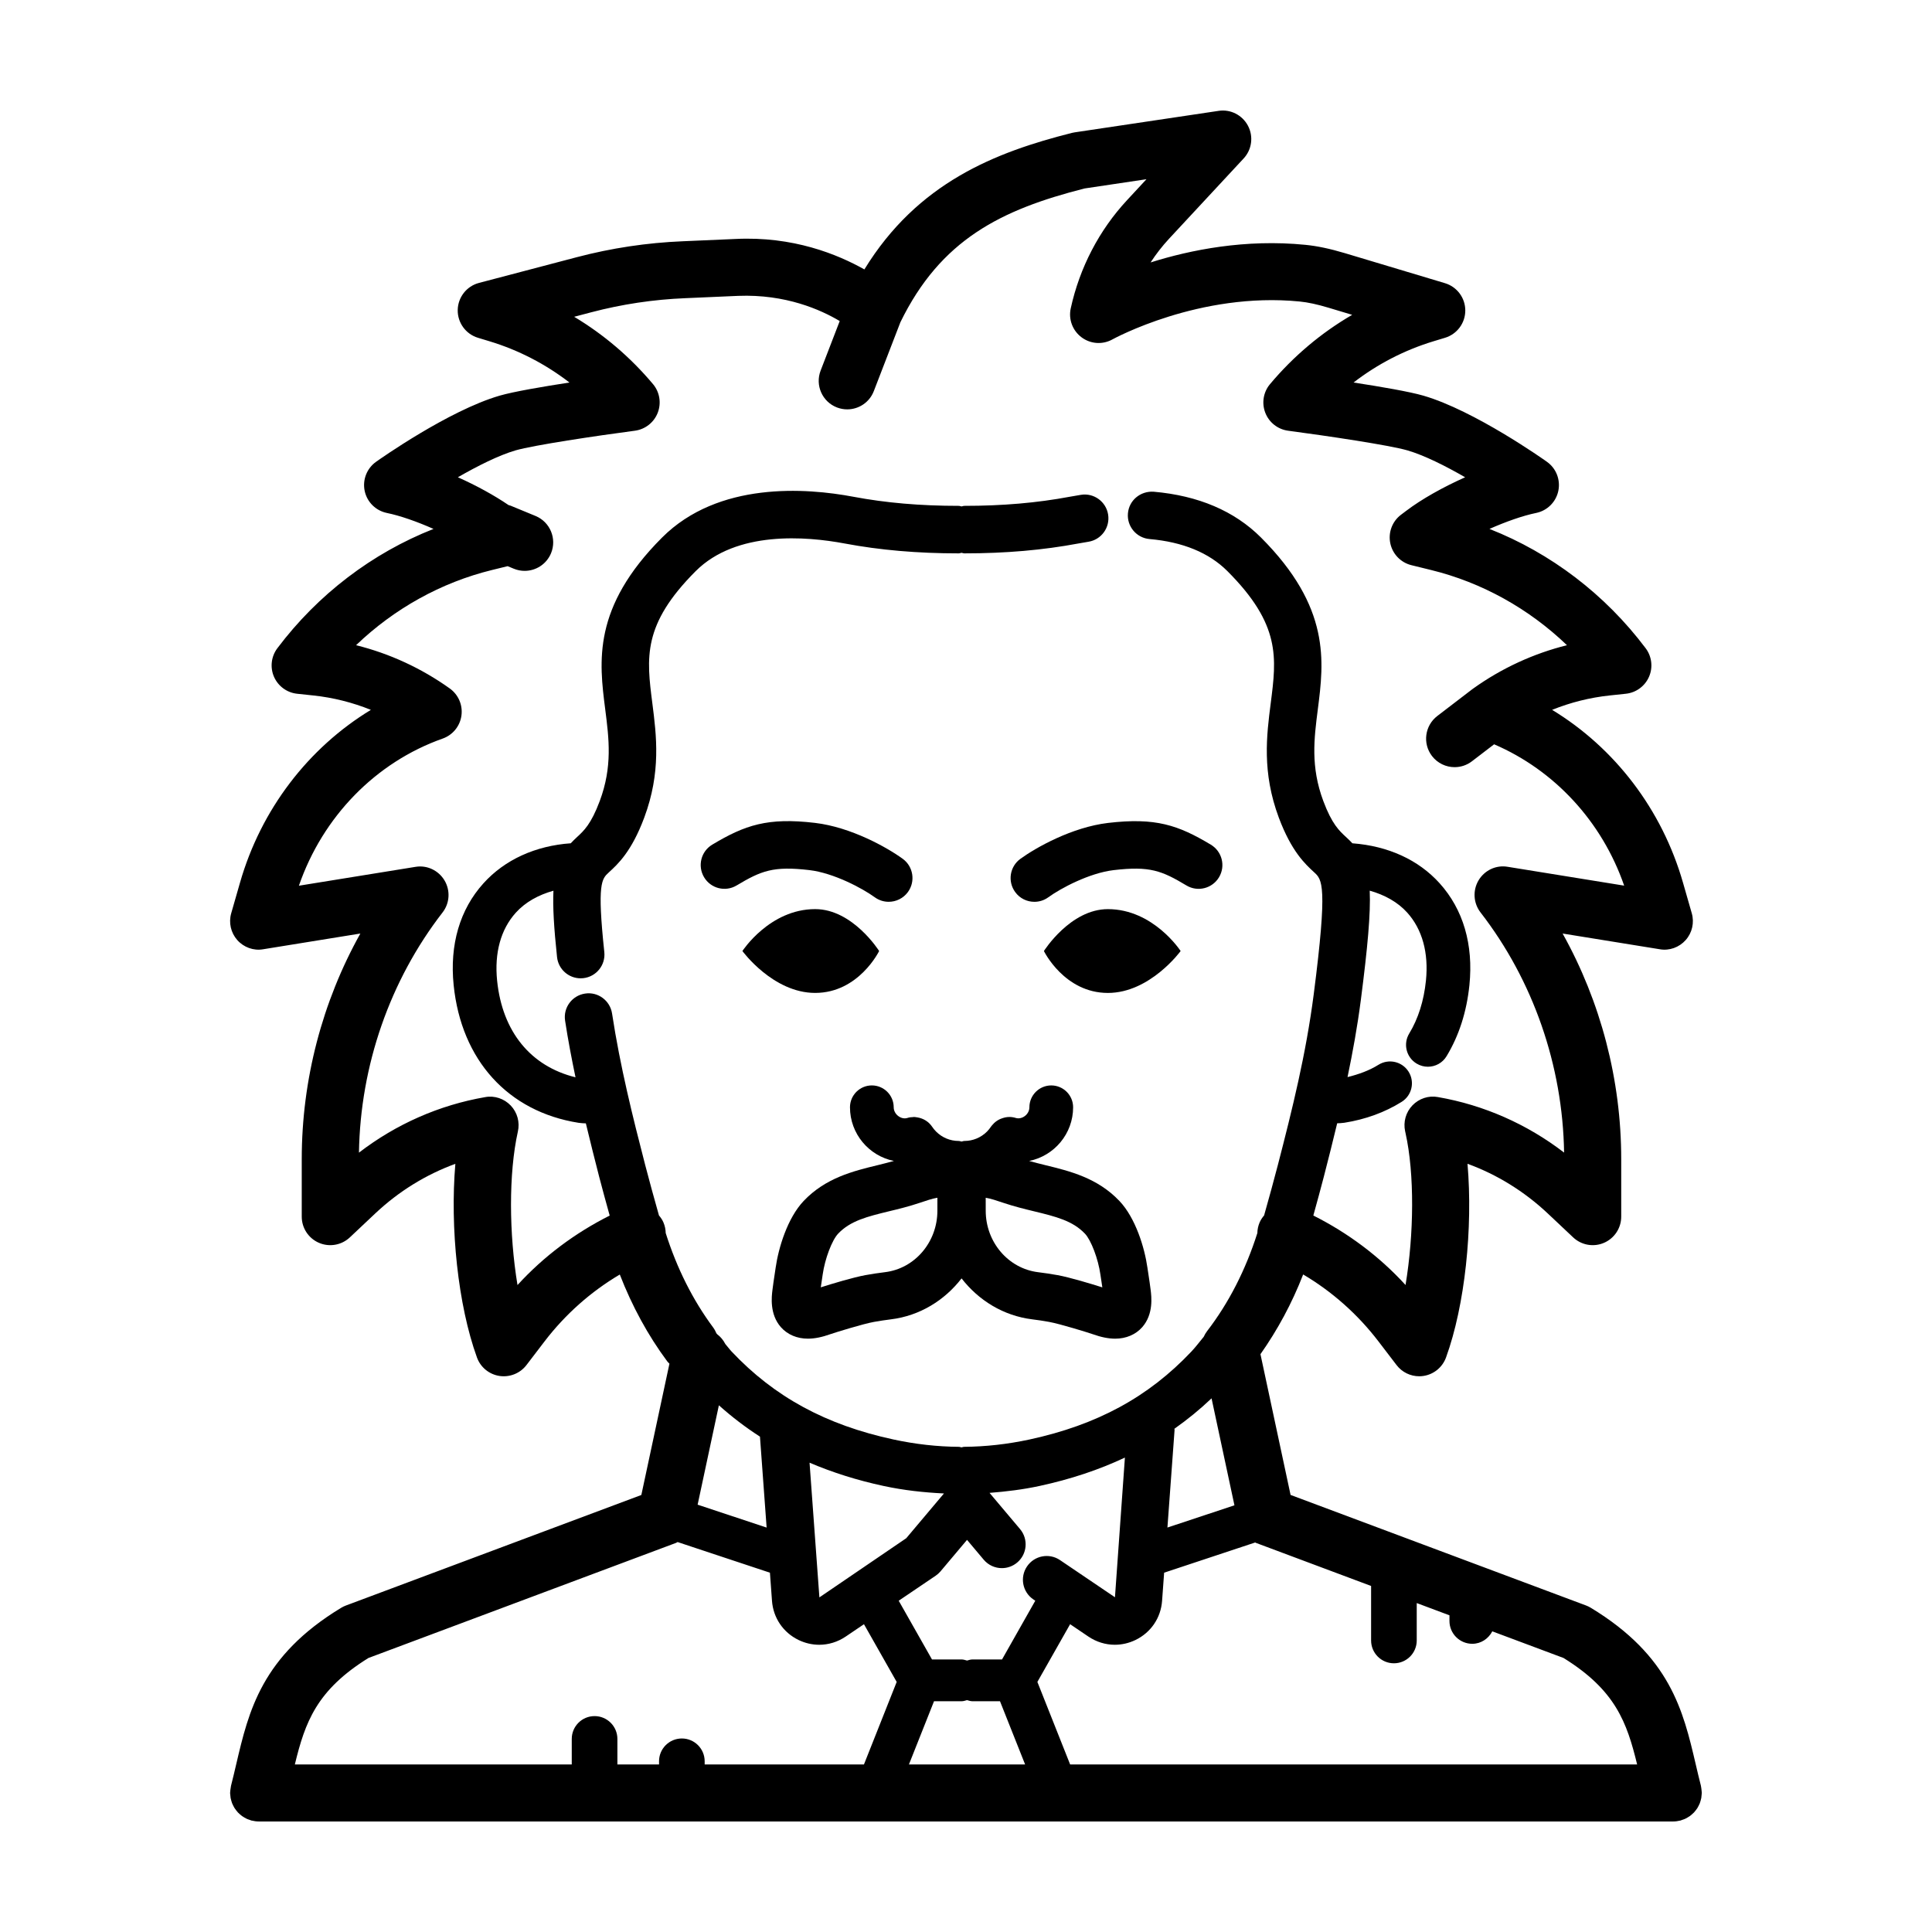 <?xml version="1.0" encoding="UTF-8"?>
<!-- Uploaded to: ICON Repo, www.iconrepo.com, Generator: ICON Repo Mixer Tools -->
<svg fill="#000000" width="800px" height="800px" version="1.1" viewBox="144 144 512 512" xmlns="http://www.w3.org/2000/svg">
 <g>
  <path d="m376.98 396.03s-6.977-11.105-16.953-11.105c-12.078 0-19.281 11.105-19.281 11.105s8.102 11.105 19.281 11.105c11.551-0.004 16.953-11.105 16.953-11.105z"/>
  <path d="m339.22 378.65c6.555-3.914 9.715-5.18 19.285-4.062 6.445 0.762 14.043 4.82 17.316 7.199 1.117 0.812 2.414 1.199 3.691 1.199 1.949 0 3.871-0.902 5.106-2.602 2.039-2.816 1.414-6.758-1.395-8.797-4.133-3.004-13.68-8.379-23.234-9.512-12.559-1.48-18.566 0.57-27.23 5.762-2.988 1.785-3.953 5.648-2.172 8.637 1.777 2.992 5.644 3.973 8.633 2.176z"/>
  <path d="m594.98 618.97c-0.004-0.246-0.047-0.492-0.074-0.742-0.035-0.266-0.059-0.539-0.121-0.801-0.016-0.055-0.012-0.109-0.023-0.168-0.504-1.949-0.945-3.871-1.391-5.758-3.293-14.082-6.707-28.637-27.77-41.406-0.402-0.246-0.828-0.453-1.27-0.621l-78.316-29.301-7.981-37.301c4.527-6.422 8.344-13.469 11.316-21.125 7.648 4.519 14.453 10.539 19.949 17.73l4.805 6.281c1.441 1.891 3.672 2.969 6 2.969 0.379 0 0.762-0.031 1.148-0.09 2.731-0.418 5.012-2.293 5.961-4.891 5.019-13.824 7.152-34.289 5.691-51.332 7.809 2.848 15.02 7.297 21.234 13.133l6.766 6.375c2.203 2.07 5.414 2.637 8.176 1.438 2.769-1.195 4.559-3.918 4.559-6.938v-15.25c0-21.008-5.438-41.699-15.531-59.777l25.762 4.168c2.539 0.449 5.144-0.508 6.856-2.438 1.719-1.934 2.324-4.613 1.613-7.098l-2.328-8.113c-5.562-19.406-18.102-35.727-34.688-45.797 4.887-1.969 10.016-3.254 15.242-3.812l4.309-0.457c2.707-0.289 5.047-2.004 6.137-4.504 1.082-2.492 0.742-5.379-0.898-7.559-10.734-14.27-25.145-25.223-41.387-31.617 4.394-1.945 8.871-3.516 12.352-4.227 2.953-0.598 5.266-2.891 5.891-5.836 0.621-2.949-0.559-5.981-3.012-7.723-0.777-0.555-19.184-13.594-32.754-17.531-3.656-1.062-11.34-2.383-18.496-3.481 6.352-4.902 13.516-8.605 21.199-10.934l3.043-0.922c3.188-0.961 5.371-3.906 5.367-7.238-0.004-3.336-2.195-6.273-5.387-7.231l-26.551-7.965c-3.969-1.184-7.281-1.883-10.422-2.195-15.914-1.586-30.43 1.324-41.035 4.664 1.438-2.215 3.059-4.301 4.856-6.242l19.801-21.312c2.188-2.352 2.644-5.824 1.152-8.664-1.5-2.848-4.656-4.449-7.805-3.949l-38.094 5.688c-0.246 0.035-0.488 0.086-0.73 0.141-20.348 5.129-40.914 13.18-55.031 36.188-7.144-4.019-18.914-8.828-34.168-8.07-5.734 0.262-10.293 0.457-13.906 0.605-9.5 0.387-18.973 1.809-28.148 4.227l-25.914 6.816c-3.269 0.855-5.566 3.789-5.633 7.168-0.059 3.379 2.133 6.394 5.367 7.371l3.043 0.922c7.68 2.328 14.844 6.031 21.199 10.934-7.152 1.102-14.844 2.418-18.5 3.481-13.562 3.941-31.977 16.977-32.754 17.531-2.449 1.742-3.633 4.777-3.012 7.723 0.625 2.941 2.938 5.234 5.891 5.836 3.481 0.711 7.961 2.277 12.352 4.227-16.238 6.398-30.641 17.348-41.383 31.617-1.637 2.176-1.98 5.062-0.898 7.559 1.09 2.492 3.43 4.219 6.137 4.504l4.301 0.457c5.223 0.555 10.359 1.844 15.242 3.812-16.586 10.078-29.121 26.391-34.684 45.797l-2.328 8.105c-0.715 2.488-0.105 5.164 1.605 7.106 1.719 1.934 4.328 2.883 6.856 2.438l25.762-4.168c-10.098 18.078-15.531 38.77-15.531 59.777v15.25c0 3.019 1.789 5.742 4.559 6.938 2.766 1.195 5.981 0.629 8.176-1.43l6.766-6.375c6.203-5.836 13.406-10.281 21.207-13.129-1.445 16.867 0.691 37.449 5.727 51.324 0.941 2.602 3.231 4.473 5.961 4.891 2.734 0.406 5.473-0.691 7.148-2.875l4.801-6.281c5.496-7.188 12.293-13.203 19.941-17.723 3.266 8.402 7.461 16.133 12.586 23.023 0.172 0.227 0.383 0.398 0.57 0.605l-7.445 34.797-78.316 29.301c-0.441 0.168-0.867 0.371-1.27 0.621-21.062 12.773-24.469 27.328-27.77 41.406-0.441 1.891-0.891 3.809-1.391 5.758-0.016 0.055-0.016 0.109-0.023 0.168-0.059 0.258-0.09 0.523-0.121 0.789-0.031 0.246-0.07 0.5-0.074 0.746 0 0.059-0.02 0.121-0.02 0.18 0 0.176 0.039 0.348 0.051 0.52 0.02 0.266 0.035 0.535 0.082 0.789 0.047 0.246 0.109 0.484 0.18 0.719 0.066 0.227 0.125 0.457 0.211 0.68 0.098 0.242 0.211 0.473 0.328 0.699 0.105 0.203 0.203 0.406 0.328 0.598 0.137 0.211 0.289 0.406 0.438 0.605 0.145 0.188 0.289 0.371 0.453 0.551 0.168 0.176 0.348 0.332 0.527 0.492s0.363 0.324 0.562 0.465c0.207 0.145 0.422 0.273 0.641 0.398 0.203 0.117 0.402 0.238 0.613 0.332 0.258 0.117 0.523 0.203 0.797 0.293 0.156 0.051 0.297 0.125 0.457 0.168 0.051 0.012 0.098 0.004 0.145 0.02 0.578 0.133 1.16 0.223 1.758 0.223h374.89c0.605 0 1.184-0.09 1.742-0.223 0.051-0.012 0.098-0.004 0.145-0.02 0.16-0.039 0.301-0.117 0.453-0.168 0.273-0.09 0.539-0.176 0.797-0.293 0.215-0.098 0.414-0.215 0.613-0.332 0.223-0.125 0.438-0.25 0.645-0.398 0.195-0.141 0.379-0.301 0.559-0.465 0.18-0.16 0.363-0.316 0.535-0.492 0.16-0.172 0.301-0.359 0.449-0.543 0.156-0.195 0.309-0.395 0.441-0.609 0.121-0.191 0.223-0.395 0.324-0.594 0.117-0.23 0.23-0.457 0.328-0.699 0.086-0.223 0.145-0.449 0.211-0.676 0.066-0.242 0.137-0.48 0.18-0.727 0.047-0.262 0.059-0.523 0.082-0.789 0.012-0.176 0.051-0.344 0.051-0.523 0.008-0.066-0.012-0.125-0.012-0.188zm-274.56-148.18c-0.02-0.953-0.211-1.918-0.609-2.848-0.297-0.691-0.711-1.289-1.176-1.832-1.223-4.301-2.672-9.586-3.656-13.387-3.273-12.637-6.648-26.145-8.777-40.133-0.523-3.445-3.75-5.82-7.168-5.281-3.441 0.523-5.805 3.727-5.281 7.168 0.777 5.109 1.738 10.09 2.762 15.02-11.836-2.91-19.387-12.047-20.773-25.594-0.75-7.371 0.957-13.609 4.957-18.035 2.527-2.801 5.996-4.707 9.969-5.82-0.203 4.227 0.125 9.801 0.953 17.582 0.344 3.234 3.074 5.633 6.254 5.633 0.227 0 0.449-0.012 0.676-0.035 3.461-0.367 5.965-3.465 5.598-6.926-1.941-18.242-0.684-19.387 1.203-21.113 2.398-2.191 6.012-5.5 9.375-14.504 4.488-12.027 3.246-21.73 2.152-30.301-1.551-12.105-2.664-20.852 11.477-35.02 10.809-10.809 29.355-9.234 39.449-7.34 9.418 1.77 19.32 2.625 30.27 2.625 0.262 0 0.488-0.121 0.742-0.152 0.258 0.031 0.48 0.152 0.742 0.152 10.949 0 20.852-0.863 30.25-2.625 0.832-0.152 1.707-0.309 2.621-0.453 3.438-0.539 5.777-3.769 5.234-7.203-0.539-3.438-3.793-5.793-7.203-5.234-1.02 0.156-2 0.328-2.953 0.508-8.645 1.621-17.785 2.414-27.945 2.414-0.262 0-0.488 0.121-0.742 0.152-0.258-0.031-0.48-0.152-0.742-0.152-10.16 0-19.301-0.785-27.945-2.414-12.523-2.363-35.781-4.09-50.68 10.816-18.516 18.539-16.68 32.867-15.062 45.52 0.996 7.809 1.945 15.191-1.449 24.293-2.301 6.156-4.227 7.914-6.082 9.613-0.578 0.527-1.102 1.059-1.602 1.594-9.34 0.656-17.488 4.344-23.145 10.617-6.258 6.926-8.988 16.258-7.891 26.984 2.035 19.891 14.418 33.527 33.121 36.48 0.691 0.109 1.34 0.117 1.914 0.145 1.16 4.82 2.348 9.578 3.535 14.176 0.762 2.918 1.785 6.691 2.781 10.262-9.133 4.594-17.461 10.777-24.43 18.41-2.238-13.488-2.383-29.527 0.098-40.676 0.562-2.465-0.137-5.047-1.879-6.887-1.742-1.828-4.301-2.707-6.777-2.242-12.188 2.109-23.613 7.152-33.457 14.715 0.367-23.102 8.203-45.637 22.152-63.645 1.906-2.453 2.109-5.82 0.523-8.488-1.586-2.664-4.644-4.125-7.703-3.602l-30.887 4.996c6.312-18.285 20.348-32.719 38.109-38.996 2.656-0.941 4.57-3.273 4.961-6.066 0.395-2.793-0.797-5.566-3.09-7.211-7.523-5.375-15.973-9.266-24.832-11.465 10.117-9.699 22.555-16.625 36.012-19.926l4.156-1.02 1.637 0.676c0.941 0.387 1.918 0.57 2.875 0.57 2.973 0 5.785-1.762 6.992-4.676 1.586-3.859-0.246-8.277-4.102-9.871l-6.594-2.719c-0.18-0.074-0.363-0.105-0.551-0.16-3.836-2.609-8.543-5.195-13.445-7.379 5.176-2.977 10.82-5.824 15.285-7.125 4.758-1.379 21.52-3.879 31.625-5.211 2.734-0.363 5.059-2.188 6.055-4.758 0.996-2.574 0.52-5.488-1.258-7.598-6.004-7.148-13.07-13.156-20.887-17.836l4.535-1.195c8.117-2.137 16.5-3.394 24.91-3.734 3.641-0.145 8.223-0.344 13.992-0.613 12.621-0.492 21.93 3.688 26.938 6.672l-5.062 13.129c-1.5 3.894 0.438 8.273 4.328 9.77 0.898 0.344 1.812 0.508 2.719 0.508 3.031 0 5.894-1.832 7.047-4.836l7.055-18.277c10.672-21.84 26.602-29.797 48.805-35.43l16.395-2.449-5.113 5.516c-7.426 7.984-12.594 17.922-14.957 28.723-0.637 2.902 0.504 5.906 2.887 7.672 2.394 1.785 5.606 1.98 8.188 0.527 0.227-0.121 23.086-12.672 49.629-10.027 2.16 0.215 4.574 0.734 7.594 1.637l6.289 1.891c-8.176 4.746-15.539 10.938-21.766 18.355-1.777 2.109-2.258 5.023-1.258 7.598 0.996 2.574 3.32 4.394 6.055 4.758 10.105 1.336 26.867 3.828 31.617 5.211 4.469 1.301 10.117 4.144 15.289 7.125-5.859 2.613-11.531 5.789-15.637 8.906l-1.367 1.031c-2.324 1.762-3.426 4.699-2.832 7.551s2.769 5.113 5.598 5.809l5.211 1.281c13.469 3.301 25.906 10.227 36.012 19.926-8.855 2.203-17.305 6.09-24.832 11.473-0.023 0.02-0.039 0.047-0.066 0.059-0.039 0.031-0.09 0.051-0.133 0.082l-9.34 7.152c-3.309 2.539-3.941 7.281-1.406 10.594 1.492 1.945 3.734 2.961 6.004 2.961 1.602 0 3.219-0.508 4.59-1.559l5.875-4.5c16 6.883 28.59 20.469 34.465 37.457l-30.887-4.996c-3.082-0.523-6.121 0.938-7.703 3.598-1.582 2.672-1.375 6.035 0.523 8.496 13.949 18.008 21.781 40.547 22.148 63.645-9.844-7.562-21.277-12.605-33.453-14.715-2.469-0.465-5.008 0.402-6.75 2.215-1.738 1.812-2.457 4.383-1.926 6.836 0.004 0.012 0.105 0.492 0.109 0.5 2.41 10.832 2.242 26.793 0 40.258-6.969-7.637-15.301-13.824-24.434-18.414 0.996-3.578 2.019-7.352 2.777-10.27 1.223-4.719 2.402-9.438 3.543-14.172 0.57-0.031 1.223-0.035 1.91-0.145 5.606-0.887 10.715-2.75 15.176-5.535 2.715-1.699 3.535-5.273 1.844-7.984-1.703-2.719-5.269-3.531-7.984-1.844-2.418 1.512-5.215 2.527-8.203 3.266 1.375-6.609 2.606-13.332 3.516-20.355 1.832-14.191 2.629-23.043 2.363-29.051 3.953 1.113 7.406 3.012 9.93 5.805 4 4.43 5.719 10.672 4.969 18.043-0.551 5.352-2.039 10.07-4.434 14.016-1.656 2.734-0.785 6.297 1.953 7.957 0.941 0.57 1.977 0.84 2.996 0.84 1.961 0 3.875-0.992 4.957-2.797 3.285-5.422 5.324-11.758 6.051-18.844 1.09-10.727-1.641-20.051-7.898-26.98-5.586-6.191-13.602-9.875-23.113-10.594-0.504-0.535-1.039-1.066-1.629-1.605-1.859-1.703-3.785-3.461-6.086-9.609-3.394-9.113-2.449-16.488-1.449-24.297 1.617-12.652 3.457-26.98-15.062-45.523-7.023-7.023-16.59-11.105-28.445-12.137-3.492-0.223-6.519 2.262-6.816 5.727-0.309 3.461 2.262 6.519 5.727 6.816 8.82 0.766 15.766 3.629 20.633 8.496 14.152 14.172 13.035 22.918 11.48 35.023-1.098 8.559-2.344 18.273 2.144 30.309 3.367 8.988 6.988 12.297 9.375 14.496 2.102 1.926 3.621 3.309-0.121 32.309-2.047 15.82-5.664 30.422-9.5 45.227-0.984 3.805-2.434 9.078-3.652 13.383-0.465 0.555-0.875 1.152-1.18 1.848-0.398 0.922-0.59 1.883-0.609 2.832-3.098 9.738-7.559 18.496-13.332 26-0.359 0.465-0.637 0.961-0.871 1.473-1.082 1.309-2.102 2.676-3.266 3.914-11.375 12.051-25.016 19.457-42.926 23.32-5.785 1.246-11.613 1.898-17.312 1.941-0.246 0-0.457 0.117-0.699 0.145-0.242-0.031-0.449-0.145-0.699-0.145-5.703-0.039-11.527-0.695-17.305-1.941-17.922-3.863-31.559-11.27-42.918-23.316-0.59-0.629-1.09-1.34-1.664-1.988-0.52-1.012-1.246-1.906-2.16-2.594-0.066-0.086-0.141-0.168-0.207-0.25-0.23-0.543-0.508-1.078-0.875-1.57-5.383-7.25-9.59-15.664-12.551-24.973zm134.81 51.848c3.438-2.422 6.723-5.098 9.844-8.062l6.066 28.348-17.758 5.891 1.891-25.84c0.008-0.113-0.043-0.215-0.043-0.336zm-61.07 17.145-9.996 11.863-23.016 15.68-2.609-35.695c6.035 2.57 12.516 4.637 19.602 6.16 5.344 1.156 10.703 1.734 16.02 1.992zm-46.996 9.039-18.285-6.066 5.633-26.336c3.445 3.078 7.062 5.844 10.887 8.305zm25.793 62.777h-42.211v-0.836c0-3.34-2.707-6.047-6.047-6.047s-6.047 2.707-6.047 6.047l0.004 0.836h-11.039v-6.766c0-3.34-2.707-6.047-6.047-6.047-3.34 0-6.047 2.707-6.047 6.047v6.766h-73.383c2.711-11.176 5.75-19.688 19.504-28.215l81.508-30.5c0.152-0.055 0.277-0.156 0.422-0.223l24.469 8.121 0.543 7.453c0.328 4.516 2.961 8.395 7.031 10.375 1.762 0.852 3.637 1.273 5.496 1.273 2.449 0 4.875-0.734 7.012-2.176l4.836-3.273 8.672 15.297zm11.922 0 6.648-16.75h7.281c0.52 0 0.988-0.16 1.465-0.297 0.48 0.133 0.941 0.297 1.465 0.297h7.273l6.656 16.75zm24.672-27.828h-7.812c-0.52 0-0.988 0.16-1.465 0.297-0.48-0.133-0.941-0.297-1.465-0.297h-7.82l-8.82-15.562 9.789-6.625c0.48-0.324 0.91-0.715 1.285-1.152l7.031-8.348 4.418 5.246c1.246 1.48 3.027 2.242 4.82 2.242 1.43 0 2.867-0.488 4.051-1.48 2.66-2.238 3.004-6.211 0.762-8.871l-8.086-9.594c4.402-0.344 8.82-0.875 13.23-1.828 8.293-1.789 15.773-4.293 22.645-7.523l-2.637 37.016-14.566-9.855c-2.875-1.949-6.797-1.195-8.742 1.688-1.949 2.875-1.195 6.797 1.688 8.742l0.504 0.344zm18.047 27.828-8.68-21.871 8.676-15.297 4.836 3.273c2.137 1.441 4.559 2.176 7.012 2.176 1.859 0 3.727-0.422 5.492-1.273 4.074-1.98 6.707-5.856 7.031-10.375l0.543-7.453 24.129-8.004c0.07 0.031 0.133 0.082 0.203 0.105l30.516 11.418v14.445c0 3.34 2.707 6.047 6.047 6.047s6.047-2.707 6.047-6.047v-9.914l8.672 3.246v1.5c0 3.34 2.707 6.047 6.047 6.047 2.336 0 4.297-1.367 5.305-3.301l18.879 7.062c13.754 8.523 16.785 17.039 19.504 28.215z"/>
  <path d="m437.6 384.93c-9.977 0-16.953 11.105-16.953 11.105s5.402 11.105 16.953 11.105c11.18 0 19.281-11.105 19.281-11.105 0-0.004-7.199-11.105-19.281-11.105z"/>
  <path d="m418.12 382.99c1.285 0 2.578-0.387 3.699-1.203 3.266-2.379 10.855-6.43 17.312-7.195 9.594-1.125 12.73 0.141 19.285 4.062 2.977 1.793 6.848 0.816 8.637-2.172 1.785-2.984 0.816-6.848-2.172-8.637-8.66-5.188-14.629-7.238-27.23-5.762-9.562 1.133-19.105 6.516-23.234 9.516-2.812 2.039-3.438 5.981-1.387 8.797 1.219 1.695 3.141 2.594 5.09 2.594z"/>
  <path d="m380.84 437.44c0-3.199-2.602-5.793-5.793-5.793-3.199 0-5.793 2.602-5.793 5.793 0 7.019 5.012 12.887 11.645 14.223-1.441 0.398-2.883 0.766-4.293 1.113-6.481 1.57-13.816 3.367-19.633 9.496-4.262 4.5-6.66 12.344-7.422 17.695l-0.277 1.863c-0.195 1.293-0.398 2.641-0.562 3.988-0.223 1.77-0.805 6.449 2.231 9.895 1.738 1.969 4.281 3.047 7.16 3.047 1.785 0 3.738-0.395 5.969-1.195 1.148-0.398 8.621-2.727 11.574-3.254 1.477-0.266 2.957-0.484 4.453-0.672 7.656-0.941 14.227-5.039 18.727-10.852 4.5 5.812 11.07 9.906 18.73 10.852 1.484 0.18 2.969 0.402 4.457 0.676 2.91 0.523 10.414 2.852 11.543 3.25 2.246 0.805 4.207 1.199 5.984 1.199 2.875 0 5.422-1.082 7.16-3.047 3.043-3.445 2.453-8.125 2.231-9.898-0.168-1.328-0.363-2.641-0.555-3.906l-0.293-1.941c-0.754-5.356-3.16-13.211-7.422-17.699-5.82-6.133-13.16-7.918-19.633-9.496-1.406-0.344-2.84-0.711-4.289-1.113 6.637-1.336 11.648-7.203 11.648-14.223 0-3.199-2.602-5.793-5.793-5.793-3.195 0-5.793 2.602-5.793 5.793 0 1.879-1.953 3.324-3.598 2.832-0.555-0.176-1.137-0.266-1.723-0.266l-0.047 0.004c-0.707 0-1.375 0.168-2.019 0.406-0.125 0.051-0.25 0.086-0.379 0.145-0.594 0.273-1.137 0.637-1.617 1.094-0.066 0.059-0.109 0.133-0.172 0.195-0.211 0.223-0.43 0.434-0.605 0.691-0.312 0.465-0.648 0.906-1.066 1.324-1.613 1.613-3.75 2.5-6.016 2.5-0.262 0-0.488 0.117-0.742 0.152-0.25-0.035-0.48-0.152-0.742-0.152-2.266 0-4.402-0.887-6.016-2.504-0.422-0.418-0.762-0.871-1.09-1.344-0.898-1.305-2.289-2.137-3.824-2.394-0.031-0.004-0.059-0.004-0.09-0.012-0.281-0.039-0.562-0.105-0.855-0.105h-0.039c-0.055 0-0.102 0.031-0.156 0.031-0.523 0.004-1.047 0.066-1.566 0.238-1.609 0.496-3.598-0.953-3.598-2.836zm24.375 23.977c1.324 0.211 3.043 0.789 4.766 1.371 2.797 0.941 5.473 1.594 8.066 2.223 5.707 1.387 10.211 2.484 13.48 5.93 1.629 1.719 3.5 6.66 4.09 10.809l0.309 2.047c0.066 0.449 0.137 0.91 0.203 1.371-2.867-0.91-8.68-2.672-11.875-3.246-1.715-0.316-3.441-0.562-5.152-0.777-7.91-0.977-13.875-7.981-13.875-16.289l-0.004-3.438zm-17.496 1.352c1.668-0.562 3.379-1.145 4.699-1.355v3.441c0 8.309-5.965 15.312-13.859 16.281-1.734 0.211-3.449 0.469-5.152 0.777-3.258 0.586-9.035 2.336-11.891 3.246 0.07-0.488 0.141-0.973 0.215-1.445l0.293-1.977c0.586-4.133 2.457-9.082 4.09-10.801 3.258-3.441 7.769-4.535 13.473-5.93 2.594-0.621 5.273-1.277 8.133-2.238z"/>
 </g>
</svg>